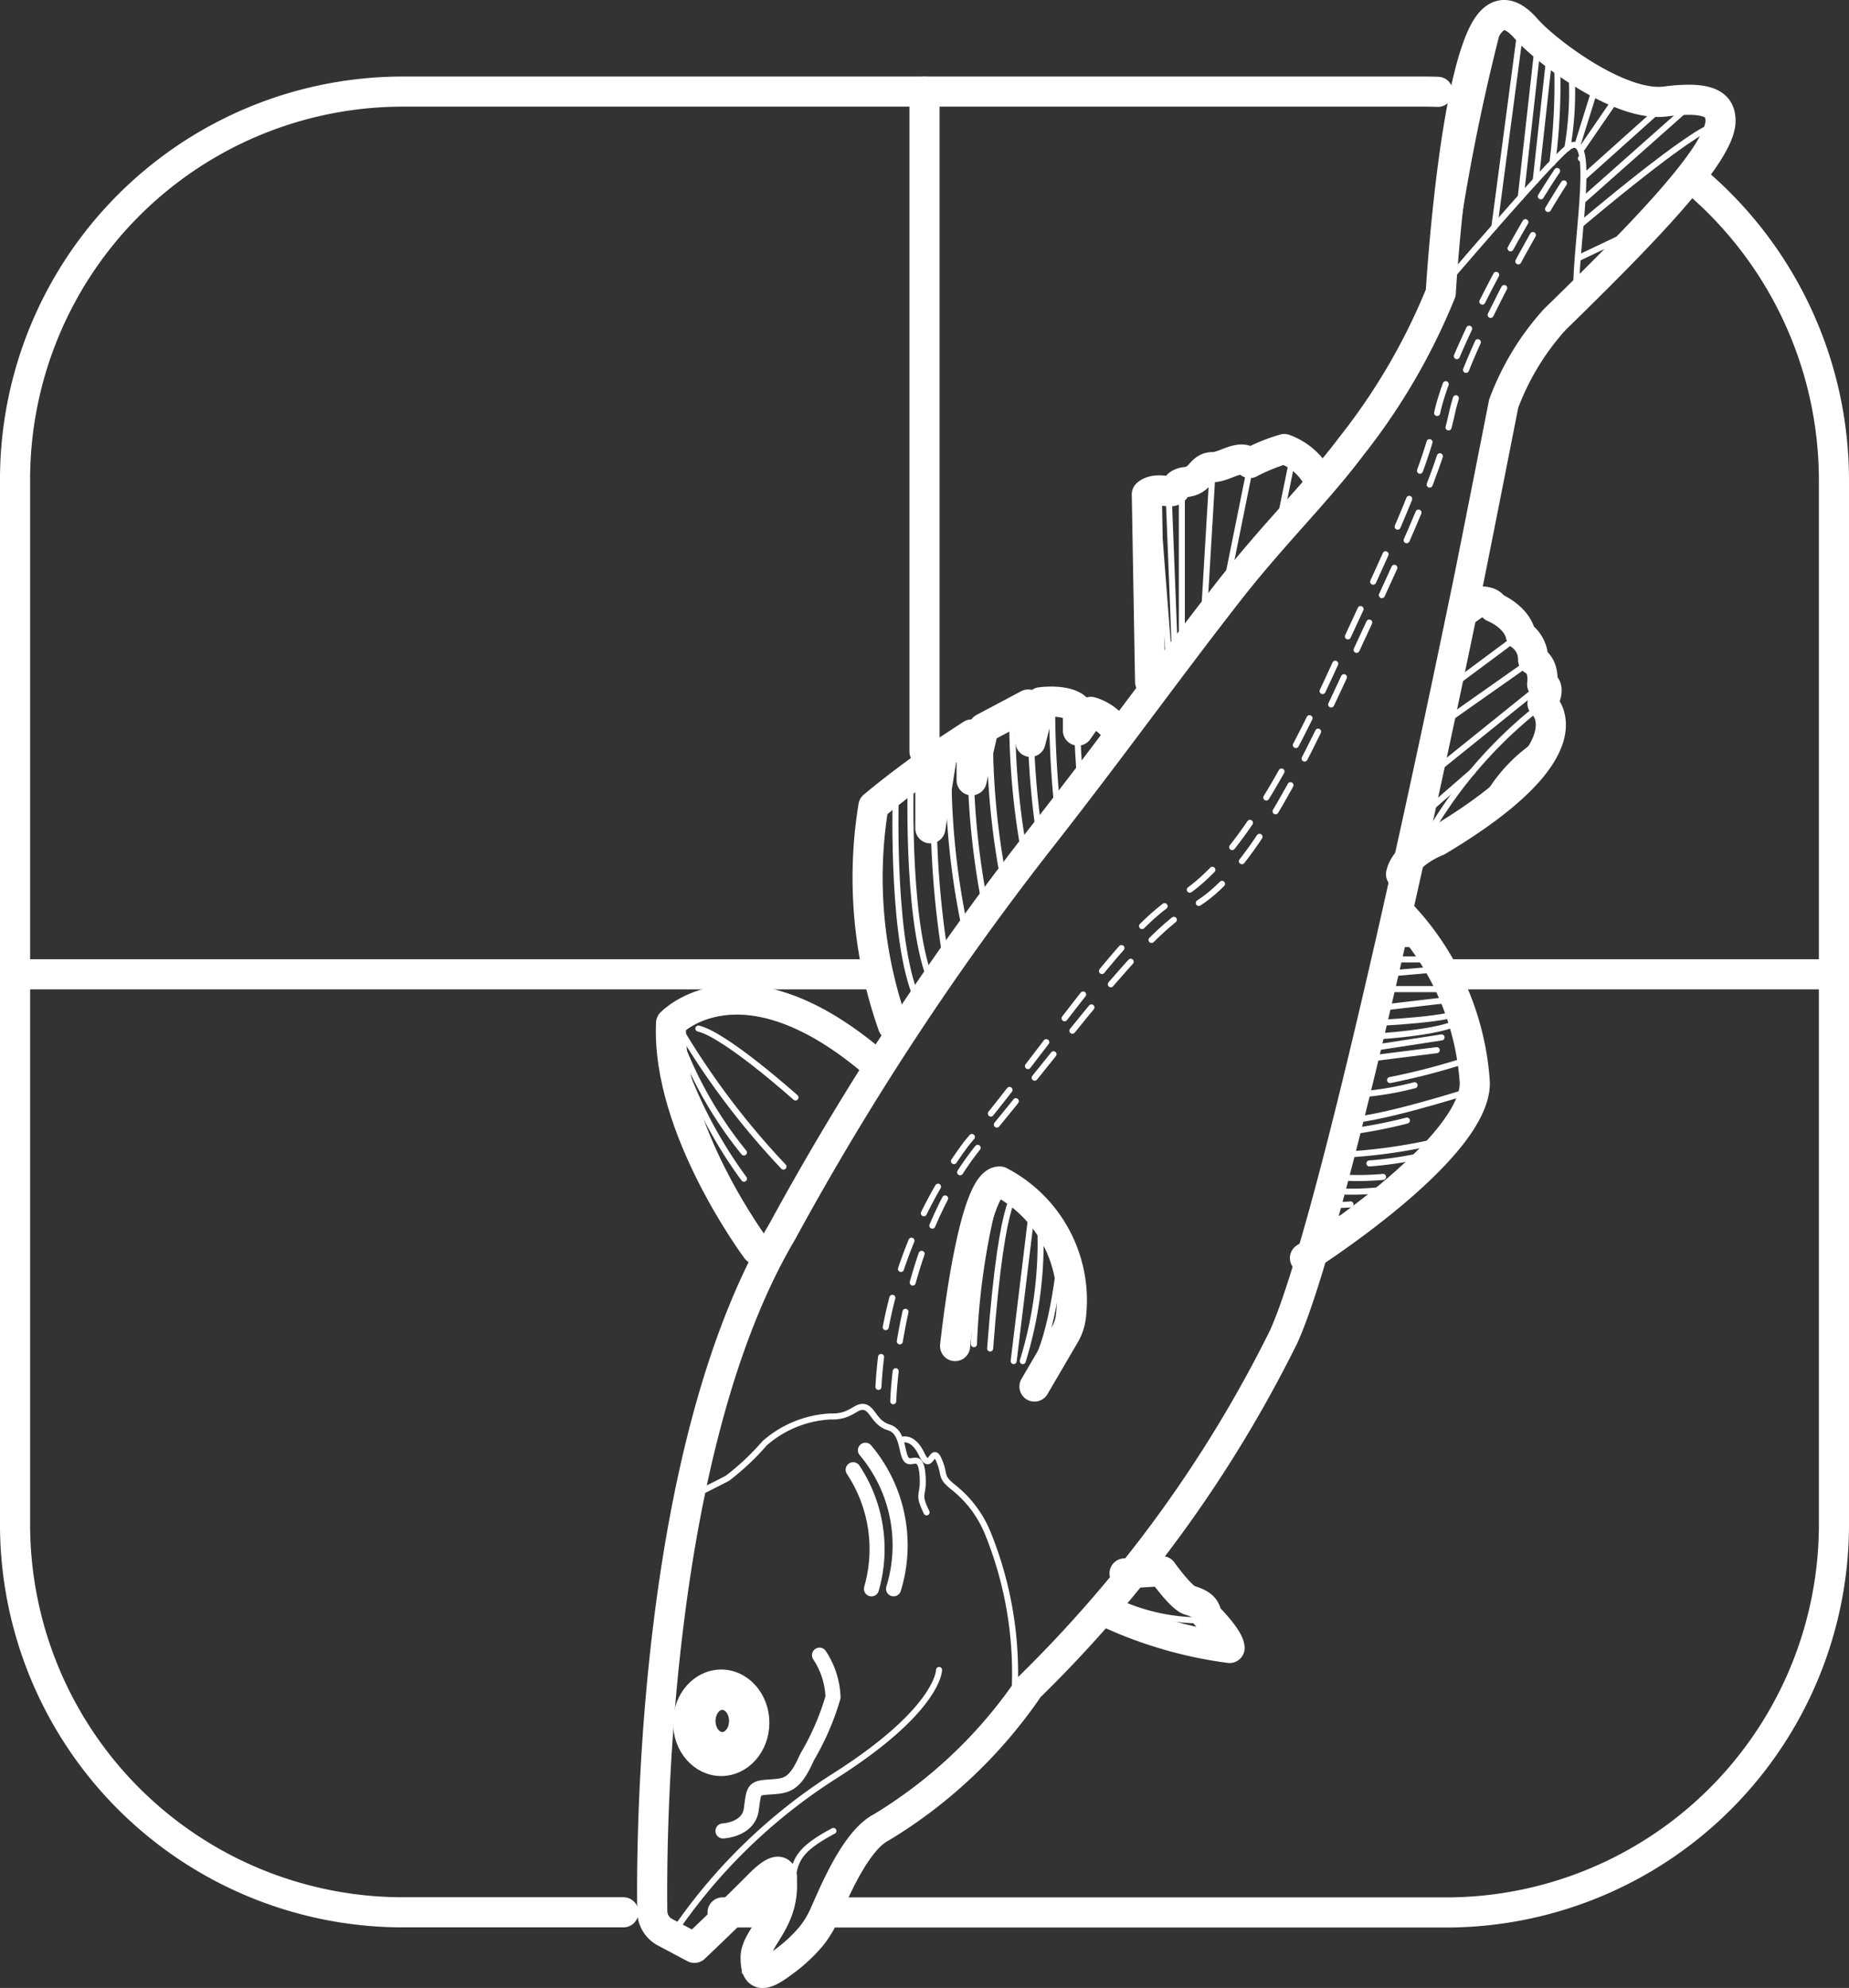 <?xml version="1.0" encoding="UTF-8"?> <svg xmlns="http://www.w3.org/2000/svg" width="61.384" height="65.998" viewBox="0 0 61.384 65.998"><rect x="0" y="0" width="61.384" height="65.998" fill="#333333" stroke="none"/> <g id="stockfish-icon" transform="translate(967.448 2358.92)"> <path id="Path_4206" data-name="Path 4206" d="M-918.381-2232.028h-1.43" transform="translate(-23.648 -63.402)" fill="none" stroke="#fff" stroke-linecap="round" stroke-linejoin="round" stroke-width="1"></path> <path id="Path_4207" data-name="Path 4207" d="M-884.95-2347.466a13.036,13.036,0,0,1,4.749,10.1v34.527a12.884,12.884,0,0,1-12.782,12.982H-913.5" transform="translate(-26.363 -5.571)" fill="none" stroke="#fff" stroke-linecap="round" stroke-linejoin="round" stroke-width="1"></path> <path id="Path_4208" data-name="Path 4208" d="M-946.752-2292.8h-7.413a12.879,12.879,0,0,1-12.783-12.973v-34.5a12.879,12.879,0,0,1,12.783-12.973h33.994q.228,0,.455.008" transform="translate(0 -2.633)" fill="none" stroke="#fff" stroke-linecap="round" stroke-linejoin="round" stroke-width="1"></path> <path id="Path_4209" data-name="Path 4209" d="M-924.178-2294.253l-.977-.519a.8.8,0,0,1-.423-.7c-.032-2.621.045-15.358,4.315-22.56a94.3,94.3,0,0,1,8.719-13.234c2.328-2.98,4.016-5.345,6.064-7.974,1.505-1.932,2.923-3.285,4.126-4.885a20.8,20.8,0,0,0,2.953-5.073s.37-6.338,1.367-8.515c.36-.786.83-.983,1.468-.252s3.1,2.61,4.625,2.414,1.827.14,1.827.646c0,1.095-2.6,3.762-5.51,6.6a8.708,8.708,0,0,0-1.688,2.785s-1.054,5.357-1.22,6.143-4.231,20.763-6.091,24.849a42.942,42.942,0,0,1-8.448,11.629,15.863,15.863,0,0,1-4.9,4.644c-.87.44-1.595,2.234-1.885,2.88a3.305,3.305,0,0,1-.456.751,5.146,5.146,0,0,1-.906.836c-.7.529-.928.5-.928-.147s.957-1.206.87-2.558c0,0,.116-.734-.754.147S-924.178-2294.253-924.178-2294.253Z" transform="translate(-20.216)" fill="none" stroke="#fff" stroke-linecap="round" stroke-linejoin="round" stroke-width="1"></path> <path id="Path_4210" data-name="Path 4210" d="M-920.469-2284.649s-3-4.009-2.84-7.513c0,0,2.267-2.394,6.6,1.2" transform="translate(-21.86 -32.793)" fill="none" stroke="#fff" stroke-linecap="round" stroke-linejoin="round" stroke-width="1"></path> <path id="Path_4211" data-name="Path 4211" d="M-909.389-2302.04a14.726,14.726,0,0,1-.648-7.279s.839-.71,1.89-1.442v2.177l.395-2.478.976-.638v1.521l.395-1.727,1.483-.788.075,1.239.338-1.314s.938-.132,1.239.263v.676l.431-.62a1.592,1.592,0,0,1,.695.432" transform="translate(-28.415 -22.836)" fill="none" stroke="#fff" stroke-linecap="round" stroke-linejoin="round" stroke-width="1"></path> <path id="Path_4212" data-name="Path 4212" d="M-891.522-2321.824l-.109-6.225s.164-.191.628-.11.191-.246.683-.3.465-.492.875-.492.929-.465,1.23-.136a6.157,6.157,0,0,1,1.147-.465,2.067,2.067,0,0,1,1.121.977" transform="translate(-37.744 -14.46)" fill="none" stroke="#fff" stroke-linecap="round" stroke-linejoin="round" stroke-width="1"></path> <path id="Path_4213" data-name="Path 4213" d="M-872.495-2319.376s.738-.191.875.137c0,0,.765.3.9.929a.98.98,0,0,1,.41.82s.383.154.3.814c0,0,.324.006.011.634,0,0,1.737,1.448-3.482,4.563,0,0-1.054.4-1.214,1.105" transform="translate(-46.241 -19.522)" fill="none" stroke="#fff" stroke-linecap="round" stroke-linejoin="round" stroke-width="1"></path> <path id="Path_4214" data-name="Path 4214" d="M-877.955-2298.77a9,9,0,0,1,2.487,5.646c.01,2.235-5.639,5.818-5.639,5.818" transform="translate(-43.018 -29.847)" fill="none" stroke="#fff" stroke-linecap="round" stroke-linejoin="round" stroke-width="1"></path> <path id="Path_4215" data-name="Path 4215" d="M-893.666-2254.7l1.246-.074s.619.874.91.965.546.2.565.51c0,0,.746.729.765,1.074a13.885,13.885,0,0,1-4.067-1.185" transform="translate(-36.448 -51.984)" fill="none" stroke="#fff" stroke-linecap="round" stroke-linejoin="round" stroke-width="1"></path> <ellipse id="Ellipse_720" data-name="Ellipse 720" cx="0.725" cy="0.868" rx="0.725" ry="0.868" transform="translate(-944.194 -2302.653)" fill="none" stroke="#fff" stroke-linecap="round" stroke-linejoin="round" stroke-width="1"></ellipse> <ellipse id="Ellipse_721" data-name="Ellipse 721" cx="1.349" cy="1.518" rx="1.349" ry="1.518" transform="translate(-944.854 -2303.243)" fill="none" stroke="#fff" stroke-linecap="round" stroke-linejoin="round" stroke-width="0.5"></ellipse> <path id="Path_4216" data-name="Path 4216" d="M-919.811-2243.577s.845-.037.939-.711.056-.711.618-.749.823-.056,1.235-.992a8.717,8.717,0,0,0,.861-1.984,2.684,2.684,0,0,0-.449-1.4" transform="translate(-23.635 -54.557)" fill="none" stroke="#fff" stroke-linecap="round" stroke-linejoin="round" stroke-width="0.5"></path> <path id="Path_4217" data-name="Path 4217" d="M-911.1-2261.558a4.768,4.768,0,0,1,.607,3.953" transform="translate(-28.024 -48.567)" fill="none" stroke="#fff" stroke-linecap="round" stroke-linejoin="round" stroke-width="0.5"></path> <path id="Path_4218" data-name="Path 4218" d="M-910.292-2262.874a4.9,4.9,0,0,1,.934,4.6" transform="translate(-28.425 -47.899)" fill="none" stroke="#fff" stroke-linecap="round" stroke-linejoin="round" stroke-width="0.5"></path> <path id="Path_4219" data-name="Path 4219" d="M-904.359-2275.345s.575-5.51,1.486-5.462a4.447,4.447,0,0,1,2.351,4.533,1.565,1.565,0,0,1-.208.573l-.994,1.7" transform="translate(-31.381 -38.887)" fill="none" stroke="#fff" stroke-linecap="round" stroke-linejoin="round" stroke-width="1"></path> <line id="Line_487" data-name="Line 487" y2="21.906" transform="translate(-936.756 -2355.877)" fill="none" stroke="#fff" stroke-linecap="round" stroke-linejoin="round" stroke-width="1"></line> <line id="Line_488" data-name="Line 488" x2="12.72" transform="translate(-919.284 -2326.574)" fill="none" stroke="#fff" stroke-linecap="round" stroke-linejoin="round" stroke-width="1"></line> <line id="Line_489" data-name="Line 489" x2="28.233" transform="translate(-966.948 -2326.574)" fill="none" stroke="#fff" stroke-linecap="round" stroke-linejoin="round" stroke-width="1"></line> <path id="Path_4220" data-name="Path 4220" d="M-908.27-2307.014s-.181,4.686.615,6.8" transform="translate(-29.434 -25.756)" fill="none" stroke="#fff" stroke-linecap="round" stroke-linejoin="round" stroke-width="0.2"></path> <path id="Path_4221" data-name="Path 4221" d="M-907.27-2308.014s-.181,4.686.615,6.8" transform="translate(-29.936 -25.255)" fill="none" stroke="#fff" stroke-linecap="round" stroke-linejoin="round" stroke-width="0.2"></path> <path id="Path_4222" data-name="Path 4222" d="M-905.712-2307.855a30.862,30.862,0,0,0,.317,5.689" transform="translate(-30.72 -25.342)" fill="none" stroke="#fff" stroke-linecap="round" stroke-linejoin="round" stroke-width="0.2"></path> <path id="Path_4223" data-name="Path 4223" d="M-904.724-2309.947a25.2,25.2,0,0,0,.475,5.879" transform="translate(-31.22 -24.292)" fill="none" stroke="#fff" stroke-linecap="round" stroke-linejoin="round" stroke-width="0.2"></path> <path id="Path_4224" data-name="Path 4224" d="M-902.854-2305.228a25.84,25.84,0,0,1-.41-5.343" transform="translate(-31.956 -23.983)" fill="none" stroke="#fff" stroke-linecap="round" stroke-linejoin="round" stroke-width="0.2"></path> <path id="Path_4225" data-name="Path 4225" d="M-901.6-2306.453a25.28,25.28,0,0,1-.378-4.774" transform="translate(-32.602 -23.658)" fill="none" stroke="#fff" stroke-linecap="round" stroke-linejoin="round" stroke-width="0.2"></path> <path id="Path_4226" data-name="Path 4226" d="M-900.495-2312.193a25.126,25.126,0,0,0,.363,4.563" transform="translate(-33.347 -23.175)" fill="none" stroke="#fff" stroke-linecap="round" stroke-linejoin="round" stroke-width="0.2"></path> <path id="Path_4227" data-name="Path 4227" d="M-899.28-2312.193a28.348,28.348,0,0,0,.244,3.811" transform="translate(-33.957 -23.179)" fill="none" stroke="#fff" stroke-linecap="round" stroke-linejoin="round" stroke-width="0.2"></path> <path id="Path_4228" data-name="Path 4228" d="M-897.833-2312.914a32.747,32.747,0,0,0,.155,3.469" transform="translate(-34.684 -22.819)" fill="none" stroke="#fff" stroke-linecap="round" stroke-linejoin="round" stroke-width="0.2"></path> <path id="Path_4229" data-name="Path 4229" d="M-896.2-2312.791c0,.664.024,1.5.087,2.347" transform="translate(-35.502 -22.887)" fill="none" stroke="#fff" stroke-linecap="round" stroke-linejoin="round" stroke-width="0.2"></path> <line id="Line_490" data-name="Line 490" x2="0.412" y2="5.314" transform="translate(-929.065 -2342.525)" fill="none" stroke="#fff" stroke-linecap="round" stroke-linejoin="round" stroke-width="0.2"></line> <line id="Line_491" data-name="Line 491" x2="0.191" y2="4.885" transform="translate(-928.648 -2342.455)" fill="none" stroke="#fff" stroke-linecap="round" stroke-linejoin="round" stroke-width="0.2"></line> <line id="Line_492" data-name="Line 492" y2="4.895" transform="translate(-928.213 -2342.8)" fill="none" stroke="#fff" stroke-linecap="round" stroke-linejoin="round" stroke-width="0.2"></line> <line id="Line_493" data-name="Line 493" x1="0.276" y2="4.642" transform="translate(-927.468 -2343.298)" fill="none" stroke="#fff" stroke-linecap="round" stroke-linejoin="round" stroke-width="0.2"></line> <line id="Line_494" data-name="Line 494" x1="0.777" y2="3.848" transform="translate(-926.715 -2343.442)" fill="none" stroke="#fff" stroke-linecap="round" stroke-linejoin="round" stroke-width="0.2"></line> <line id="Line_495" data-name="Line 495" x1="0.4" y2="1.958" transform="translate(-924.928 -2343.743)" fill="none" stroke="#fff" stroke-linecap="round" stroke-linejoin="round" stroke-width="0.2"></line> <line id="Line_496" data-name="Line 496" y1="0.936" x2="1.342" transform="translate(-919.222 -2338.799)" fill="none" stroke="#fff" stroke-linecap="round" stroke-linejoin="round" stroke-width="0.2"></line> <line id="Line_497" data-name="Line 497" y1="1.98" x2="2.664" transform="translate(-919.633 -2337.852)" fill="none" stroke="#fff" stroke-linecap="round" stroke-linejoin="round" stroke-width="0.2"></line> <line id="Line_498" data-name="Line 498" y1="2.342" x2="3.328" transform="translate(-919.883 -2337.019)" fill="none" stroke="#fff" stroke-linecap="round" stroke-linejoin="round" stroke-width="0.2"></line> <line id="Line_499" data-name="Line 499" y1="3.221" x2="3.998" transform="translate(-920.249 -2336.188)" fill="none" stroke="#fff" stroke-linecap="round" stroke-linejoin="round" stroke-width="0.2"></line> <line id="Line_500" data-name="Line 500" y1="1.758" x2="2.022" transform="translate(-920.585 -2333.301)" fill="none" stroke="#fff" stroke-linecap="round" stroke-linejoin="round" stroke-width="0.2"></line> <path id="Path_4230" data-name="Path 4230" d="M-873.3-2307.8a14.822,14.822,0,0,1,4.009-4.731" transform="translate(-46.953 -23.003)" fill="none" stroke="#fff" stroke-linecap="round" stroke-linejoin="round" stroke-width="0.2"></path> <path id="Path_4231" data-name="Path 4231" d="M-867.172-2310.546a5.316,5.316,0,0,0-2.459,2.549" transform="translate(-48.676 -24.012)" fill="none" stroke="#fff" stroke-linecap="round" stroke-linejoin="round" stroke-width="0.2"></path> <line id="Line_501" data-name="Line 501" x1="0.711" transform="translate(-921.321 -2328.022)" fill="none" stroke="#fff" stroke-linecap="round" stroke-linejoin="round" stroke-width="0.2"></line> <line id="Line_502" data-name="Line 502" x2="1.406" transform="translate(-921.487 -2327.578)" fill="none" stroke="#fff" stroke-linecap="round" stroke-linejoin="round" stroke-width="0.2"></line> <line id="Line_503" data-name="Line 503" x2="1.852" transform="translate(-921.6 -2327.068)" fill="none" stroke="#fff" stroke-linecap="round" stroke-linejoin="round" stroke-width="0.2"></line> <line id="Line_504" data-name="Line 504" y1="0.162" x2="1.852" transform="translate(-921.6 -2326.738)" fill="none" stroke="#fff" stroke-linecap="round" stroke-linejoin="round" stroke-width="0.2"></line> <line id="Line_505" data-name="Line 505" x2="2.251" transform="translate(-921.596 -2326.083)" fill="none" stroke="#fff" stroke-linecap="round" stroke-linejoin="round" stroke-width="0.2"></line> <line id="Line_506" data-name="Line 506" y1="0.338" x2="2.9" transform="translate(-921.977 -2325.757)" fill="none" stroke="#fff" stroke-linecap="round" stroke-linejoin="round" stroke-width="0.2"></line> <path id="Path_4232" data-name="Path 4232" d="M-876.736-2291.7s3.168-.129,3.034-.468" transform="translate(-45.24 -33.246)" fill="none" stroke="#fff" stroke-linecap="round" stroke-linejoin="round" stroke-width="0.2"></path> <path id="Path_4233" data-name="Path 4233" d="M-877.185-2291s3.173-.134,3.338-.688" transform="translate(-45.011 -33.483)" fill="none" stroke="#fff" stroke-linecap="round" stroke-linejoin="round" stroke-width="0.2"></path> <line id="Line_507" data-name="Line 507" y1="0.418" x2="2.716" transform="translate(-922.306 -2324.479)" fill="none" stroke="#fff" stroke-linecap="round" stroke-linejoin="round" stroke-width="0.2"></line> <line id="Line_508" data-name="Line 508" y1="0.31" x2="2.456" transform="translate(-922.206 -2324.056)" fill="none" stroke="#fff" stroke-linecap="round" stroke-linejoin="round" stroke-width="0.2"></line> <path id="Path_4234" data-name="Path 4234" d="M-872.787-2288.81a22.054,22.054,0,0,1-2.582.676" transform="translate(-45.931 -34.929)" fill="none" stroke="#fff" stroke-linecap="round" stroke-linejoin="round" stroke-width="0.2"></path> <path id="Path_4235" data-name="Path 4235" d="M-877.673-2286.789a10.257,10.257,0,0,0,1.969-.315" transform="translate(-44.782 -35.787)" fill="none" stroke="#fff" stroke-linecap="round" stroke-linejoin="round" stroke-width="0.2"></path> <path id="Path_4236" data-name="Path 4236" d="M-874.253-2286.783s-3.46,1.111-4.3.986" transform="translate(-44.317 -35.943)" fill="none" stroke="#fff" stroke-linecap="round" stroke-linejoin="round" stroke-width="0.2"></path> <path id="Path_4237" data-name="Path 4237" d="M-878.548-2284.353a16.374,16.374,0,0,0,2.148-.4" transform="translate(-44.341 -36.965)" fill="none" stroke="#fff" stroke-linecap="round" stroke-linejoin="round" stroke-width="0.2"></path> <path id="Path_4238" data-name="Path 4238" d="M-879.152-2282.941a17.719,17.719,0,0,0,3.581-.488" transform="translate(-44.022 -37.63)" fill="none" stroke="#fff" stroke-linecap="round" stroke-linejoin="round" stroke-width="0.2"></path> <path id="Path_4239" data-name="Path 4239" d="M-874.931-2282.436a12.164,12.164,0,0,1-1.8.271" transform="translate(-45.254 -38.13)" fill="none" stroke="#fff" stroke-linecap="round" stroke-linejoin="round" stroke-width="0.2"></path> <path id="Path_4240" data-name="Path 4240" d="M-879.152-2280.991a9.191,9.191,0,0,0,1.663,0" transform="translate(-44.043 -38.857)" fill="none" stroke="#fff" stroke-linecap="round" stroke-linejoin="round" stroke-width="0.2"></path> <path id="Path_4241" data-name="Path 4241" d="M-879.773-2280.161a8.807,8.807,0,0,0,2.277-.057" transform="translate(-43.725 -39.244)" fill="none" stroke="#fff" stroke-linecap="round" stroke-linejoin="round" stroke-width="0.2"></path> <path id="Path_4242" data-name="Path 4242" d="M-879.773-2279.156a5.638,5.638,0,0,0,.9,0" transform="translate(-43.74 -39.778)" fill="none" stroke="#fff" stroke-linecap="round" stroke-linejoin="round" stroke-width="0.2"></path> <path id="Path_4243" data-name="Path 4243" d="M-880.163-2278.215h1.256l-.758.51-.641-.095" transform="translate(-43.467 -40.246)" fill="none" stroke="#fff" stroke-linecap="round" stroke-linejoin="round" stroke-width="0.2"></path> <path id="Path_4244" data-name="Path 4244" d="M-902.211-2280.807a23.454,23.454,0,0,0-.846,5.414" transform="translate(-32.057 -38.901)" fill="none" stroke="#fff" stroke-linecap="round" stroke-linejoin="round" stroke-width="0.2"></path> <path id="Path_4245" data-name="Path 4245" d="M-901.046-2280s-.513-.4-.933,5.154" transform="translate(-32.598 -39.303)" fill="none" stroke="#fff" stroke-linecap="round" stroke-linejoin="round" stroke-width="0.2"></path> <line id="Line_509" data-name="Line 509" x1="0.594" y2="4.893" transform="translate(-933.796 -2318.626)" fill="none" stroke="#fff" stroke-linecap="round" stroke-linejoin="round" stroke-width="0.2"></line> <path id="Path_4246" data-name="Path 4246" d="M-899.229-2278.215a13.357,13.357,0,0,1-.572,4.69" transform="translate(-33.693 -40.207)" fill="none" stroke="#fff" stroke-linecap="round" stroke-linejoin="round" stroke-width="0.2"></path> <path id="Path_4247" data-name="Path 4247" d="M-898.216-2276.456s-.238,3.057-.98,4.074" transform="translate(-33.994 -41.096)" fill="none" stroke="#fff" stroke-linecap="round" stroke-linejoin="round" stroke-width="0.2"></path> <path id="Path_4248" data-name="Path 4248" d="M-922.625-2262.6s1.116-.552,1.526-.769a8.386,8.386,0,0,0,1.23-1.158,3.584,3.584,0,0,1,2.194-.892c.676.024.82-.362,1.109-.313s.338.531.82.676a.494.494,0,0,1,.268.193c.194.267.184.7.311.868.169.217.477-.265.54.507s-.2.555.136,1.254" transform="translate(-22.196 -46.476)" fill="none" stroke="#fff" stroke-linecap="round" stroke-linejoin="round" stroke-width="0.2"></path> <path id="Path_4249" data-name="Path 4249" d="M-907.941-2263.965s.37-.176.677.472.341-.33.568.182.023.546.466.9a3.749,3.749,0,0,1,1.16,1.535,12.359,12.359,0,0,1,.9,5.037" transform="translate(-29.585 -47.146)" fill="none" stroke="#fff" stroke-linecap="round" stroke-linejoin="round" stroke-width="0.2"></path> <path id="Path_4250" data-name="Path 4250" d="M-893.75-2253.1a6.612,6.612,0,0,0,3.058.653" transform="translate(-36.707 -52.681)" fill="none" stroke="#fff" stroke-linecap="round" stroke-linejoin="round" stroke-width="0.2"></path> <path id="Path_4251" data-name="Path 4251" d="M-923.3-2291.353a14.858,14.858,0,0,0,2.441,5.182" transform="translate(-21.891 -33.617)" fill="none" stroke="#fff" stroke-linecap="round" stroke-linejoin="round" stroke-width="0.2"></path> <path id="Path_4252" data-name="Path 4252" d="M-922.95-2290.91a13.307,13.307,0,0,0,2.268,4.1" transform="translate(-22.069 -33.848)" fill="none" stroke="#fff" stroke-linecap="round" stroke-linejoin="round" stroke-width="0.2"></path> <path id="Path_4253" data-name="Path 4253" d="M-922.95-2291.353a25.786,25.786,0,0,0,3.573,4.785" transform="translate(-22.061 -33.621)" fill="none" stroke="#fff" stroke-linecap="round" stroke-linejoin="round" stroke-width="0.2"></path> <path id="Path_4254" data-name="Path 4254" d="M-918.222-2288.622s-2.311-2.071-3.224-2.288" transform="translate(-22.817 -33.863)" fill="none" stroke="#fff" stroke-linecap="round" stroke-linejoin="round" stroke-width="0.2"></path> <path id="Path_4255" data-name="Path 4255" d="M-923.316-2239.579a18.386,18.386,0,0,1,5.382-5.283c3.506-2.216,3.506-3.545,3.506-3.545" transform="translate(-21.845 -55.071)" fill="none" stroke="#fff" stroke-linecap="round" stroke-linejoin="round" stroke-width="0.2"></path> <path id="Path_4256" data-name="Path 4256" d="M-918.356-2232.86a5.924,5.924,0,0,0,1.521-2.437c.144-1.064-.043-1.455,1.424-2.234" transform="translate(-24.369 -60.603)" fill="none" stroke="#fff" stroke-linecap="round" stroke-linejoin="round" stroke-width="0.2"></path> <path id="Path_4257" data-name="Path 4257" d="M-910.292-2308a14.906,14.906,0,0,1,2.915-8.073c2.765-3.309,5.241-7.177,7-8.161s3.469-3.9,5.078-7.4,3.085-6.493,3.552-8.689,3.358-7.283,4.322-8.514" transform="translate(-27.993 -4.875)" fill="none" stroke="#fff" stroke-linecap="round" stroke-linejoin="round" stroke-width="0.2" stroke-dasharray="1"></path> <path id="Path_4258" data-name="Path 4258" d="M-909.292-2307.525s.151-5.241,2.915-8.55,5.3-6.905,7.059-7.89,3.412-4.173,5.021-7.668,3.085-6.493,3.552-8.689,3.358-7.283,4.322-8.514" transform="translate(-28.502 -4.875)" fill="none" stroke="#fff" stroke-linecap="round" stroke-linejoin="round" stroke-width="0.2" stroke-dasharray="1"></path> <path id="Path_4259" data-name="Path 4259" d="M-872.3-2344.864s3.478-4.083,4.2-4.674c1.007-.824.3,2.979.3,4.674" transform="translate(-47.321 -4.459)" fill="none" stroke="#fff" stroke-linecap="round" stroke-linejoin="round" stroke-width="0.2"></path> <path id="Path_4260" data-name="Path 4260" d="M-869.658-2358.129a67.671,67.671,0,0,0-1.644,8.384" transform="translate(-47.982 -0.148)" fill="none" stroke="#fff" stroke-linecap="round" stroke-linejoin="round" stroke-width="0.2"></path> <line id="Line_510" data-name="Line 510" x1="0.877" y2="6.616" transform="translate(-917.838 -2357.996)" fill="none" stroke="#fff" stroke-linecap="round" stroke-linejoin="round" stroke-width="0.2"></line> <line id="Line_511" data-name="Line 511" x1="0.583" y2="5.208" transform="translate(-916.961 -2357.58)" fill="none" stroke="#fff" stroke-linecap="round" stroke-linejoin="round" stroke-width="0.2"></line> <line id="Line_512" data-name="Line 512" x1="0.449" y2="4.071" transform="translate(-916.466 -2356.991)" fill="none" stroke="#fff" stroke-linecap="round" stroke-linejoin="round" stroke-width="0.2"></line> <path id="Path_4261" data-name="Path 4261" d="M-864.6-2355.144a20.584,20.584,0,0,1-.158,3.3" transform="translate(-51.153 -1.666)" fill="none" stroke="#fff" stroke-linecap="round" stroke-linejoin="round" stroke-width="0.2"></path> <path id="Path_4262" data-name="Path 4262" d="M-863.605-2354.449a10.825,10.825,0,0,1-.143,2.471" transform="translate(-51.668 -2.02)" fill="none" stroke="#fff" stroke-linecap="round" stroke-linejoin="round" stroke-width="0.2"></path> <line id="Line_513" data-name="Line 513" x1="0.595" y2="1.902" transform="translate(-915.085 -2355.987)" fill="none" stroke="#fff" stroke-linecap="round" stroke-linejoin="round" stroke-width="0.2"></line> <line id="Line_514" data-name="Line 514" x1="1.158" y2="1.688" transform="translate(-914.925 -2355.685)" fill="none" stroke="#fff" stroke-linecap="round" stroke-linejoin="round" stroke-width="0.2"></line> <line id="Line_515" data-name="Line 515" y1="2.337" x2="2.608" transform="translate(-914.874 -2355.375)" fill="none" stroke="#fff" stroke-linecap="round" stroke-linejoin="round" stroke-width="0.2"></line> <line id="Line_516" data-name="Line 516" y1="3.197" x2="3.606" transform="translate(-914.874 -2355.489)" fill="none" stroke="#fff" stroke-linecap="round" stroke-linejoin="round" stroke-width="0.2"></line> <path id="Path_4263" data-name="Path 4263" d="M-862.835-2347.666s3.826-3.246,4.471-3.271" transform="translate(-52.133 -3.806)" fill="none" stroke="#fff" stroke-linecap="round" stroke-linejoin="round" stroke-width="0.2"></path> <line id="Line_517" data-name="Line 517" y1="0.86" x2="1.811" transform="translate(-915.063 -2351.206)" fill="none" stroke="#fff" stroke-linecap="round" stroke-linejoin="round" stroke-width="0.2"></line> </g> </svg> 